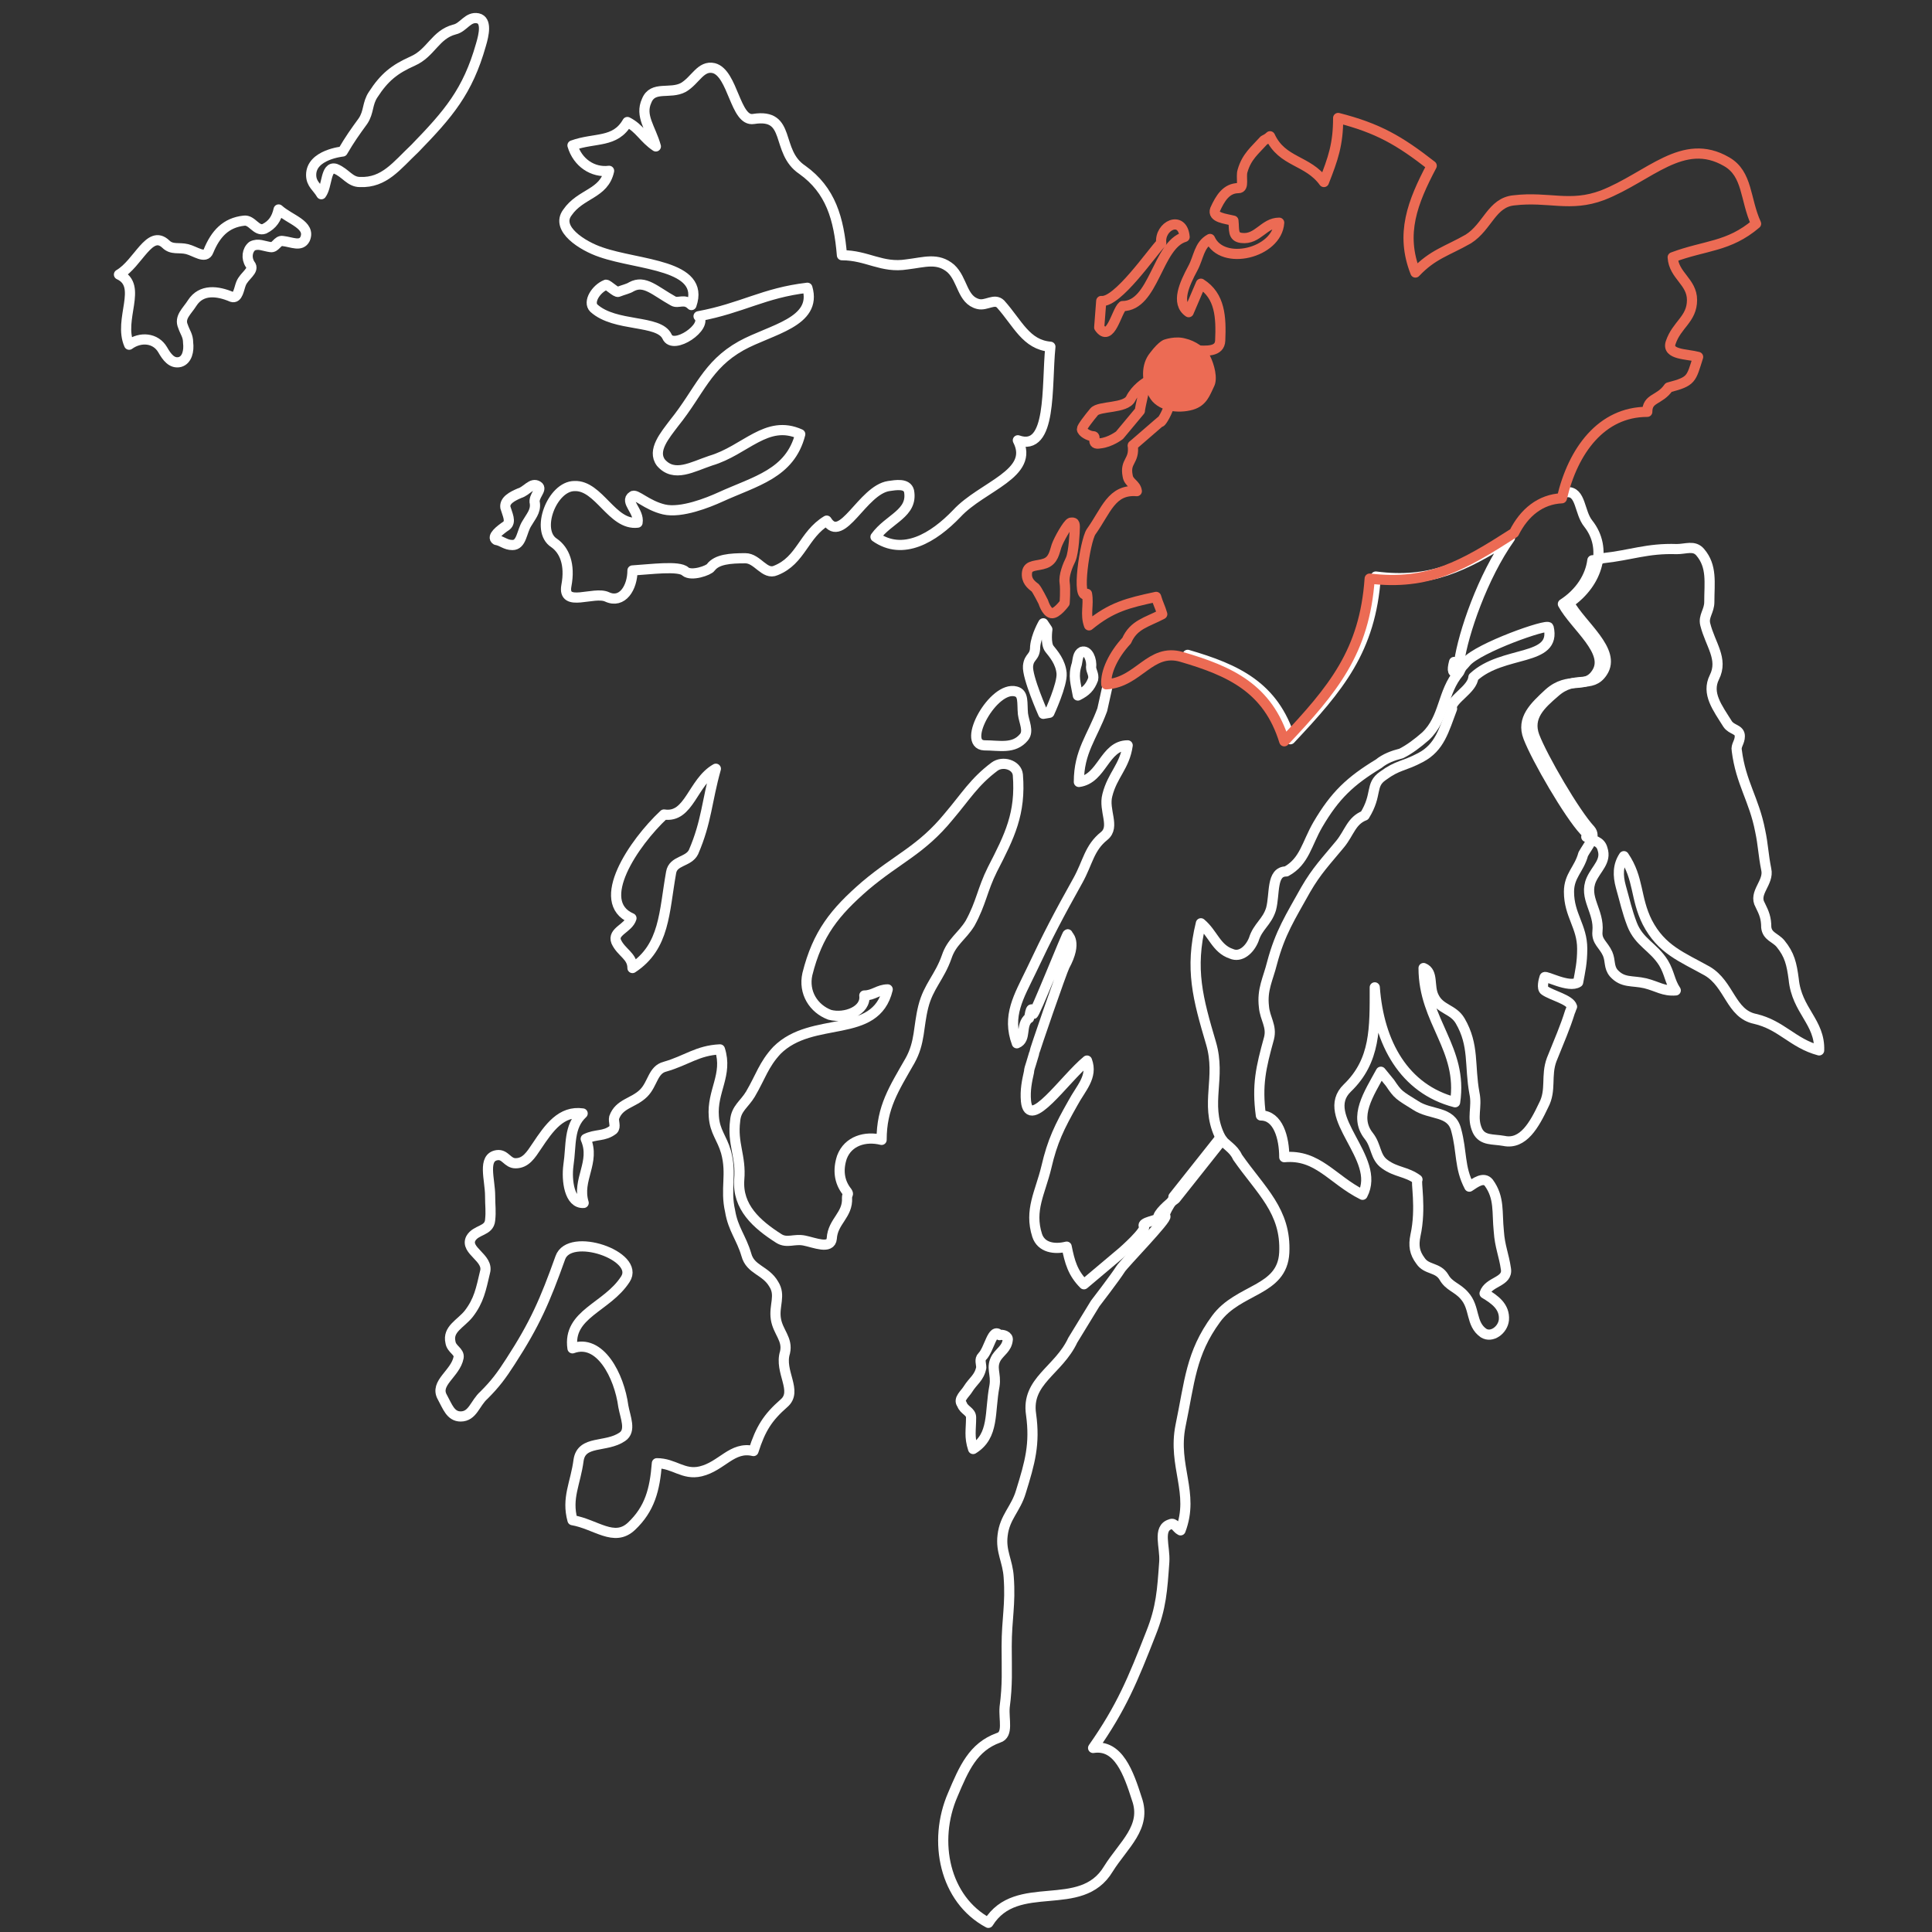 <?xml version="1.0" encoding="utf-8"?>
<!-- Generator: Adobe Illustrator 27.7.0, SVG Export Plug-In . SVG Version: 6.00 Build 0)  -->
<svg version="1.1" xmlns="http://www.w3.org/2000/svg" xmlns:xlink="http://www.w3.org/1999/xlink" x="0px" y="0px"
	 viewBox="0 0 190 190" style="enable-background:new 0 0 190 190;" xml:space="preserve">
<rect x="0" y="0" width="190" height="190" fill="#333333" stroke="none"/>
<style type="text/css">
	.st0{display:none;}
	.st1{display:inline;fill:#4A5495;}
	.st2{fill:none;stroke:#FFFFFF;stroke-linecap:round;stroke-linejoin:round;stroke-miterlimit:10;}
	.st3{fill:none;stroke:#EC6B54;stroke-linecap:round;stroke-linejoin:round;stroke-miterlimit:10;}
	.st4{fill:#EC6B54;}
</style>
<g id="BACKGROUND" class="st0">
	<rect class="st1" width="189.9" height="190.4"/>
</g>
<g id="Gigha">
	<path class="st2" d="M62.1,90.3c-0.3,1-1.9,1.3-1.5,2.3c0.5,1.1,1.6,1.4,1.6,2.6c3.2-2.1,3.1-5.5,3.8-9.4c0.2-1.2,1.7-1,2.2-2
		c1.3-3,1.3-5,2.2-8.2c-2.3,1.3-2.6,4.9-5.1,4.5C62.3,82.9,58.4,88.7,62.1,90.3"/>
	<path class="st2" d="M85,97.9c0.9,0,1.4-0.6,2.3-0.6c-1.2,5-7.4,2.5-10.9,6c-1.3,1.4-1.6,2.6-2.6,4.3c-0.6,1-1.4,1.4-1.5,2.6
		c-0.3,2.3,0.6,3.5,0.4,5.8c-0.2,2.7,1.7,4.4,3.9,5.8c0.8,0.5,1.5,0,2.5,0.2c1,0.2,2.6,0.9,2.7-0.2c0.1-1.7,1.6-2.3,1.5-4
		c0-0.4,0.2-0.3,0-0.6c-0.8-1-0.9-2.2-0.5-3.4c0.6-1.6,2.3-2.1,3.9-1.7c0-3.2,1.2-5,2.8-7.8c1-1.8,0.8-3.3,1.3-5.3
		c0.5-2,1.6-2.9,2.3-4.9c0.5-1.5,1.5-2,2.3-3.3c1.1-2,1.2-3.3,2.2-5.3c1.7-3.3,2.8-5.5,2.5-9.3c-0.1-1-1.5-1.4-2.3-0.8
		c-2,1.5-2.8,2.9-4.5,4.9c-2.7,3.3-5,4.1-8.2,6.8c-3,2.6-4.7,4.7-5.7,8.7c-0.4,1.8,0.6,3.4,2.2,4C83.1,100.2,85.2,99.4,85,97.9"/>
	<path class="st2" d="M57.3,109.5c-1.4,1.3-1.1,3.1-1.4,5.1c-0.2,1.5,0.1,3.8,1.5,3.7c-0.7-2.3,1.2-4,0.2-6.3c1-0.5,1.8-0.2,2.7-0.9
		c0.3-0.3,0-0.8,0.1-1.2c0.5-1.4,1.9-1.4,2.9-2.4c0.9-0.9,0.9-2.3,2.1-2.6c2.1-0.6,3.2-1.6,5.4-1.7c0.8,2.5-0.8,4.1-0.6,6.6
		c0.1,1.5,0.8,2.1,1.2,3.5c0.6,2.2-0.1,3.6,0.4,5.8c0.3,1.8,1.1,2.6,1.6,4.3c0.4,1.5,1.9,1.5,2.7,2.9c0.7,1.1,0,2.1,0.2,3.4
		c0.2,1.3,1.2,2,0.9,3.3c-0.6,1.9,1.3,3.8-0.1,5c-1.6,1.4-2.3,2.5-3,4.7c-2.1-0.5-3.1,1.5-5.2,2c-1.7,0.4-2.6-0.8-4.3-0.8
		c-0.2,2.6-0.7,4.5-2.5,6.2c-1.7,1.6-3.5-0.2-5.8-0.6c-0.6-2.2,0.3-3.6,0.6-5.9c0.3-2,2.7-1.2,4.3-2.3c0.9-0.6,0.3-1.9,0.1-3
		c-0.4-3-2.3-6.7-5-5.7c-0.5-3.4,3.4-4,5.2-6.8c1.5-2.3-5.5-4.7-6.4-2.1c-1.5,4.2-2.5,6.5-4.9,10.2c-0.9,1.4-1.5,2.2-2.6,3.3
		c-0.9,0.8-1.1,2.1-2.3,2.1c-1,0-1.3-1-1.8-1.9c-0.8-1.4,1.3-2.3,1.6-3.9c0.1-0.6-0.7-0.8-0.8-1.5c-0.3-1.3,1-1.8,1.8-2.8
		c1-1.3,1.2-2.4,1.6-4.1c0.4-1.4-2-2.1-1.4-3.3c0.5-0.9,1.8-0.7,1.9-1.8c0.1-0.9,0-1.4,0-2.4c0-1.6-0.8-3.8,0.7-4
		c0.8-0.1,1,0.8,1.8,0.8c1,0,1.5-0.8,2.1-1.7C54,110.9,55.2,109.2,57.3,109.5"/>
	<path class="st2" d="M64.5,14.4c-1.2-0.8-1.6-1.8-2.8-2.4c-1.2,2.1-3.2,1.5-5.4,2.3c0.5,1.7,2,2.7,3.6,2.5
		c-0.5,2.3-2.8,2.2-4.1,4.1c-1.2,1.6,1.5,3.3,3.3,3.9c3.7,1.3,10.3,1.2,8.9,5.2c-0.7-0.7-1.3-0.1-1.8-0.4c-1.8-1-2.8-2.1-4.1-1.4
		c-0.3,0.2-0.8,0.3-1.3,0.5c-0.2,0.1-1-0.7-1.2-0.7c-1,0.4-1.8,1.7-1.2,2.3c2.1,1.9,6.4,1.1,7.2,2.8c0.6,1.4,4.1-1,3.1-2
		c4.3-0.8,6.4-2.3,10.7-2.8c1,3.4-3.6,4.1-6.5,5.7c-3.4,1.9-4.1,4.5-6.6,7.6c-0.9,1.2-2.2,2.7-1.3,3.9c1.3,1.5,3.1,0.4,4.9-0.2
		c3.4-1,5.5-4.1,8.8-2.6c-1,3.9-4.4,4.6-7.9,6.2c-1.1,0.5-3.8,1.6-5.5,1.2c-1.7-0.4-2.8-1.6-3.1-1.3c-0.8,0.5,0.7,1.5,0.5,2.6
		c-2.5,0.3-3.8-3.7-6.2-3.6c-2.2,0-3.9,4.4-2,5.6c1,0.7,1.6,2.1,1.2,4.2c-0.4,2.2,2.7,0.5,4,1.1c1.5,0.7,2.5-0.9,2.5-2.6
		c1.7-0.1,4.6-0.5,5.2,0.1c0.6,0.5,2.3-0.1,2.5-0.4c0.6-0.8,1.9-0.9,3.4-0.9c1.2,0,1.9,1.7,3,1.2c2.5-1,2.7-3.5,5-4.9
		c1.5,2.4,3.5-3,6.1-3.4c0.7-0.1,1.8-0.3,2,0.5c0.4,2.2-2,2.7-3.3,4.5c2.7,1.9,5.7,0.1,8-2.3c2.5-2.7,7.7-3.9,6-7.2
		c3.4,1.2,2.8-5.3,3.2-9.2c-2.4-0.2-3.2-2.3-4.9-4.2c-0.6-0.6-1.4,0.2-2.2,0c-1.6-0.4-1.5-2.4-2.7-3.5c-1.3-1.1-2.6-0.6-4.3-0.4
		c-2.5,0.4-3.9-0.9-6.4-0.9c-0.3-3.6-1.1-6.4-3.9-8.4c-2.7-1.8-1-5.6-4.8-5c-1.8,0.3-2-4.5-3.9-5c-1.3-0.3-1.8,1.2-3,1.9
		c-1.3,0.7-3-0.2-3.6,1.3C62.9,11.4,64,12.6,64.5,14.4"/>
	<path class="st2" d="M176.4,96.3c-0.2-1.5-0.4-2.4-1.3-3.5c-0.5-0.6-1.3-0.7-1.4-1.6c0-0.9-0.2-1.4-0.6-2.2
		c-0.7-1.2,0.9-2.2,0.6-3.5c-0.3-1.5-0.3-2.4-0.6-3.8c-0.6-3.1-1.9-4.7-2.3-7.9c-0.1-0.5,0.3-0.8,0.3-1.4c0-0.7-0.8-0.6-1.2-1.2
		c-1-1.6-2.1-3-1.3-4.6c0.9-1.8-0.4-3.2-0.9-5.2c-0.2-0.8,0.4-1.3,0.4-2.2c0-1.9,0.3-3.5-0.9-4.9c-0.6-0.7-1.4-0.3-2.3-0.3
		c-2.9-0.1-4.5,0.6-7.3,0.9c-0.3,0.1-0.6,0.2-1,0.2c0,0,0,0,0,0c-0.2,1.6-1.2,3.2-2.9,4.3c1.2,2.2,4.7,4.7,3.3,6.8
		c-1.1,1.7-2.7,0.2-4.7,2c-1.4,1.3-2.7,2.5-2,4.3c0.8,2.1,4,7.6,5.5,9.2c0.2,0.2,0.3,0.4,0.2,0.6l0,0c0.7,0.4,1.4,0.4,1.6,1.2
		c0.4,1.2-0.6,1.9-1.1,3c-0.8,1.8,0.8,3.1,0.6,5.1c-0.1,1,0.6,1.3,1,2.2c0.3,0.7,0.1,1.3,0.6,1.9c0.9,1,1.8,0.7,3.1,1
		c1.2,0.3,1.8,0.8,3,0.7c-0.6-0.9-0.6-1.7-1.2-2.7c-1-1.6-2.4-2-3.1-3.8c-0.5-1.3-0.7-2.3-1.1-3.7c-0.3-1.1-0.3-2.1,0.3-3
		c1.5,2.2,1.1,4.1,2.3,6.5c1.4,2.7,3.4,3.4,5.9,4.8c2.2,1.3,2.3,4.2,4.7,4.7c2.6,0.6,3.7,2.4,6.3,3.1
		C179,100.5,176.7,99.4,176.4,96.3z"/>
	<path class="st2" d="M103,61.9c0,0-0.2,1.4,0.2,1.9c0.4,0.5,1.1,1.3,1.2,2.4c0.1,1.1-1.2,3.9-1.2,3.9l-0.6,0.1c0,0-1.6-3.6-1.5-4.7
		c0.1-1,0.7-0.8,0.7-1.9c0.1-1.1,0.8-2.3,0.8-2.3L103,61.9z"/>
	<path class="st3" d="M102.6,59.2c0,0,0.3,1,0.8,1.1c0.5,0.1,1.3-1,1.3-1s0.1-1.3,0-2c-0.1-0.7,0.3-1.7,0.6-2.3
		c0.3-0.7,0.4-2.7,0.4-3.2s-0.2-0.4-0.4-0.4c-0.3,0.1-1.2,1.7-1.4,2.3c-0.2,0.6-0.3,1.4-1.1,1.7c-0.8,0.3-1.7,0.1-1.8,0.9
		c-0.1,0.8,0.4,1.2,0.8,1.5C102,58,102.6,59.2,102.6,59.2"/>
	<path class="st2" d="M139.2,121.5c-0.2,1-0.1,1.7,0.5,2.5c0.6,0.9,1.7,0.6,2.3,1.6c0.5,0.9,1.3,1,2,1.8c1.1,1.2,0.6,2.8,1.9,3.7
		c0.8,0.5,1.9-0.3,2-1.3c0.1-1.3-0.9-2-1.9-2.6c0.4-1.2,2.3-1.1,2.1-2.4c-0.2-1.4-0.6-2.2-0.7-3.7c-0.2-1.9,0.1-3.3-1-4.8
		c-0.5-0.6-1.3,0-1.9,0.4c-1-1.9-0.7-3.4-1.3-5.6c-0.5-1.9-2.5-1.4-4-2.4c-1.6-1-1.7-1-2.5-2.2l-0.9-1.1c-1.2,2.2-2.7,4.4-1.2,6.3
		c0.8,1,0.6,2.1,1.6,2.8c1.1,0.8,2.1,0.7,3.2,1.5C139.2,116.1,139.8,118.8,139.2,121.5z"/>
	<path class="st2" d="M31.6,19.1c0.6-0.8,0.4-2.8,1.4-2.5c1,0.4,1.4,1.3,2.4,1.3c2.4,0.1,3.6-1.6,5.4-3.3C44.1,11.2,46,9,47.3,4.4
		C47.6,3.4,47.9,2,47,1.8c-1-0.2-1.4,0.9-2.3,1.1c-1.9,0.5-2.3,2.3-4.1,3.1c-1.8,0.8-2.8,1.6-3.9,3.3c-0.6,0.9-0.4,1.7-1,2.6
		c-0.8,1.1-1.3,1.8-2,3c0,0-3.1,0.3-3.1,2.3C30.6,18.1,31.2,18.4,31.6,19.1"/>
	<path class="st2" d="M48.8,53.1c0.6,0.1,0.9,0.5,1.6,0.5c0.9,0,0.9-1.3,1.4-2.1c0.4-0.7,0.9-1.2,0.8-2c-0.2-0.7,0.8-1.4,0.3-1.7
		c-0.6-0.4-1.1,0.5-1.8,0.7c-0.7,0.3-1.5,0.7-1.4,1.4c0.2,0.7,0.6,1.4,0.1,1.8C49.2,52.1,48.3,52.8,48.8,53.1"/>
	<path class="st2" d="M99.9,68c-2.2-0.6-5.4,5.2-3.1,5.3c1.5,0,2.9,0.4,3.9-0.8c0.5-0.6,0-1.5-0.1-2.3
		C100.5,69.1,100.7,68.2,99.9,68"/>
	<path class="st2" d="M106.4,64.1c-0.4,0.2-0.4,0.7-0.5,1.2c-0.4,1.2-0.1,1.9,0.1,3.1c0.8-0.4,1.2-0.8,1.5-1.6
		c0.1-0.5-0.2-0.8-0.2-1.2C107.4,64.9,107,63.9,106.4,64.1"/>
	<path class="st2" d="M11.7,27c1.9-1.1,3-4.5,4.6-3c0.6,0.6,1.3,0.3,2.1,0.5c0.8,0.2,1.8,1,2.1,0.2c0.7-1.7,1.7-2.8,3.5-3
		c0.8-0.1,1.2,1.1,2,0.8c0.8-0.4,1.2-1,1.4-1.9c1.1,1,3.2,1.5,2.6,2.9c-0.4,0.8-1.3,0.3-2.2,0.2c-0.5-0.1-0.7,0.7-1.2,0.6
		c-0.7-0.1-1.2-0.4-1.8-0.1c-0.5,0.4-0.6,1.2-0.2,1.8c0.5,0.6-0.6,1.1-0.9,1.9c-0.2,0.5-0.3,1.5-0.9,1.3c-1.4-0.6-3-0.8-3.9,0.6
		c-0.5,0.8-1.3,1.4-0.9,2.3c0.2,0.6,0.5,0.9,0.5,1.6c0.1,0.8-0.1,1.7-0.8,1.9c-0.8,0.2-1.3-0.5-1.7-1.2c-0.7-1.2-2.2-1.3-3.3-0.5
		C11.6,31.4,14.1,28.1,11.7,27"/>
	<path class="st3" d="M112.1,40.4c0-0.3,0.6-2.8,0.6-2.8s-1,0.6-1.5,1.6c-0.5,1-3.1,0.7-3.6,1.3c-0.5,0.6-1.2,1.5-1.2,1.7
		c0,0.3,0.7,0.7,1.1,0.7c0.4,0-0.3,0.9,0.7,0.7c1-0.1,1.9-0.8,1.9-0.8L112.1,40.4z"/>
	<path class="st2" d="M95.5,139.4c0,1.2-0.2,1.9,0.2,3.1c2.1-1.3,1.6-3.6,2.1-6.2c0.2-1.2-0.4-1.8,0.2-2.8c0.4-0.6,1-0.9,1.1-1.7
		c0.1-0.4-0.5-0.6-0.8-0.5c-0.7-0.8-1,1.4-1.7,2.1c-0.3,0.3-0.1,0.7-0.1,1.1c-0.2,1-0.8,1.3-1.3,2.1c-0.3,0.5-1,1-0.6,1.5
		C94.8,138.7,95.5,138.8,95.5,139.4z"/>
	<path class="st2" d="M143,65.1c-0.5,1.9,0.7,0.6,1.2,0c1.2-1.4,8-3.8,8.1-3.4c0.8,3.4-4.5,2.2-7.4,4.9c-0.1,1.2-2.1,2.1-2.2,3.1"/>
	<path class="st2" d="M142.8,69.7c-0.8,2.1-1.2,3.8-3.1,4.8c-1.7,0.9-2.2,0.7-3.7,1.8c-1.3,0.9-0.5,1.8-1.8,3.9
		c-1.3,0.5-1.5,1.7-2.4,2.8c-1.4,1.7-2.3,2.6-3.4,4.5c-1.5,2.7-2.5,4.2-3.3,7.2c-0.4,1.6-1,2.6-0.8,4.3c0.1,1.2,0.8,1.9,0.5,3.1
		c-0.8,2.9-1.2,4.6-0.8,7.6c1.7,0,2.3,2.2,2.3,4.1c3.3-0.3,4.7,2.2,7.7,3.7c1.9-3.6-4.4-7.7-1.5-10.5c2.8-2.7,2.7-5.9,2.7-9.9
		c0.4,5.5,2.9,10,7.9,11.3c0.8-5.3-3.1-7.9-3.1-13.2c1,0.4,0.5,1.8,1,2.8c0.6,1.3,1.9,1.2,2.6,2.4c1.4,2.4,0.9,4.4,1.4,7.1
		c0.3,1.4-0.3,2.4,0.3,3.7c0.5,1,1.5,0.8,2.6,1c1.9,0.4,3-1.6,3.9-3.5c0.8-1.5,0.2-2.9,0.8-4.5c0.8-2,1.3-3.1,1.8-4.7
		c0.1-0.2,0.1-0.3,0.2-0.5c-0.2-0.7-2-1.1-2.7-1.6c-0.3-0.2-0.1-1,0-1.3c0.1-0.2,2.4,1.1,3.3,0.5c0.2-1.1,0.4-1.9,0.4-3.3
		c0-2.2-1.3-3.3-1.3-5.6c0-1.6,1-2.2,1.4-3.7c0.5-0.9,1.3-1.7,0.7-2.4c-1.5-1.6-4.7-7.1-5.5-9.2c-0.7-1.9,0.6-3.1,2-4.3
		c2-1.8,3.6-0.3,4.7-2c1.4-2.1-2.1-4.6-3.3-6.8c2.9-2,3.8-5.4,1.9-7.8c-0.9-1.1-0.7-3.2-2.1-3.1"/>
	<path class="st2" d="M109,67.1l-0.6,2.7c-1,2.7-2.3,4.1-2.3,7.1c2.3-0.3,2.5-3.6,4.8-3.6c-0.3,2.1-1.5,2.9-2,4.9
		c-0.4,1.5,0.8,3.1-0.3,4c-1.5,1.2-1.6,2.6-2.6,4.4c-1.9,3.4-2.9,5.3-4.6,8.9c-1.2,2.5-2.4,4.4-1.4,7.1c1-0.4,0.3-1.8,1.2-2.5
		c0,0.3,0.2-1.7,0.4-0.4c0,0.5,3.5-8.3,3.4-7.8c0,0.1,1,0.7-0.3,3.1c-0.3,0.6-3,8.4-3,8.6c-0.1,0.3-0.2,0.7-0.3,1
		c-0.1,0.3-0.2,0.6-0.2,0.8c-0.2,0.9-0.4,1.8-0.3,2.9c0.3,3,3.8-2.2,6-4c0.6,1.6-0.6,2.7-1.4,4.2c-1.3,2.3-2,3.7-2.6,6.3
		c-0.6,2.5-1.7,4.2-0.9,6.7c0.4,1.2,1.7,1.4,2.9,1.1c0.3,1.5,0.6,2.6,1.7,3.7l3.8-3.2c0,0,2.4-2.1,2.1-2.5c-0.3-0.4,1.4-0.6,1.4-0.8
		c-0.1-0.4,1-1.4,1.7-1.9l4.6-5.8c-0.1-0.1-0.2-0.3-0.3-0.5c-1.4-3.1,0.2-5.6-0.8-9c-1.3-4.4-2.1-7.3-1-11.8c1.2,1,1.5,2.5,3,3
		c0.9,0.4,1.8-0.4,2.2-1.4c0.4-1.3,1.3-1.7,1.7-3c0.4-1.5,0-3.7,1.5-3.7c1.8-1,2-2.7,3.1-4.6c1.7-2.9,3.2-4.3,6-6
		c0.6-0.5,1.4-0.8,2.2-1c0.8-0.4,1.6-1,2.4-1.7c1.9-1.8,1.6-4.3,3.3-6.3c0.1-0.2,0.2-0.4,0.2-0.5c-0.2,0-0.3-0.1-0.2-0.5
		c0.4-2.8,2.3-8.4,5-12.2c-4.5,2.8-7.8,4.5-13.2,3.8c-0.5,7.2-3.6,10.9-8.4,16c-1.6-5.2-5.3-6.9-10.1-8.3"/>
	<path class="st2" d="M121.7,113.8c-0.4-0.9-1.2-1.2-1.7-1.9l-4.6,5.8c0.2-0.2,0.4-0.3,0.4-0.4c-0.2,0.3-1.5,2.1-1.2,2.3
		c0.3,0.2-4.1,4.7-4.4,5.2c-0.5,0.8-2.5,3.4-2.5,3.4l-2.2,3.6c-1.4,3-4.6,4-4.1,7.3c0.4,2.9-0.1,4.7-1,7.6c-0.5,1.7-1.6,2.5-1.8,4.3
		c-0.2,1.6,0.5,2.5,0.6,4.1c0.2,2.7-0.2,4.1-0.2,6.8c0,2.4,0.1,3.7-0.2,6c-0.1,1.2,0.4,2.7-0.6,3c-2.5,0.9-3.4,3-4.5,5.6
		c-2,4.6-0.8,10.3,3.5,12.6c2.8-4.5,9.1-0.8,11.8-5.3c1.5-2.4,3.8-4.1,2.8-6.9c-0.8-2.5-1.8-5.4-4.3-5c2.8-4,3.9-6.7,5.7-11.3
		c1-2.5,1.1-4.2,1.3-7c0.1-1.5-0.7-3.3,0.6-3.7c0.4-0.2,0.6,0.4,1,0.6c1.4-3.7-0.8-6.3,0-10.3c0.9-4.3,1-7.1,3.5-10.5
		c2.2-3,6.5-2.7,6.7-6.5C126.5,119.1,124,117.1,121.7,113.8z"/>
	<path class="st3" d="M110.8,63c0.7-1.6,2-1.8,3.5-2.6c-0.2-0.7-0.4-1-0.6-1.7c-2.8,0.6-4.4,1-6.6,2.8c-0.4-1.1,0-2-0.2-3.1
		c-1.1,0.8-0.2-5.2,0.4-6.1c1.5-2.1,2-4.2,4.5-4c-0.1-0.7-0.8-0.8-0.9-1.5c-0.3-1.5,0.7-1.4,0.5-3c-0.2,0.2,3-2.6,2.8-2.4
		c-0.4,0.6,1.8-1.7,1.1-6c-0.3-2.2,4.6,0.3,4.7-1.9c0.1-2.3,0-4.4-1.9-5.6l-1.2,2.8c-1.3-0.9-0.4-2.8,0.4-4.3
		c0.6-1.1,0.6-2.3,1.7-2.9c1.2,2.7,6.6,1.4,6.8-1.6c-1.5,0-2.1,1.7-3.7,1.5c-0.9-0.1-0.7-0.8-0.8-1.7c-0.8-0.2-2.1-0.3-1.8-1.1
		c0.5-1.1,1.1-2.1,2.3-2.1c0.6,0,0.2-1.1,0.4-1.7c0.4-1.4,1.2-2,2.1-3c0.2-0.1,0.4-0.2,0.6-0.4c1.2,2.6,3.7,2.3,5.3,4.5
		c0.9-2.3,1.4-3.7,1.4-6.3c3.9,1,6,2.2,9.2,4.7c-1.9,3.6-3.1,6.7-1.6,10.5c1.7-1.8,3.1-2.1,5.2-3.3c1.9-1.2,2.3-3.6,4.5-3.8
		c3.4-0.4,5.5,0.7,8.7-0.5c4.6-1.8,7.9-5.8,12.2-3.3c2.1,1.2,1.8,3.7,2.9,6.1c-2.7,2.3-5,2.1-8.2,3.3c0.1,1.8,1.9,2.4,1.9,4.2
		c0,1.9-1.5,2.4-2.1,4.2c-0.4,1.2,1.6,1.1,2.7,1.4c-0.7,2.2-0.6,2.4-2.9,3c-0.9,1.3-2.1,1-2.1,2.4c-4.5,0-7.3,3.8-8.4,8.5
		c-2.1,0.1-3.7,1.4-4.7,3.4c-5,3.2-8.4,5.2-14.2,4.5c-0.5,7.2-3.6,10.9-8.4,16c-1.6-5.2-5.3-6.9-10.1-8.3c-3.1-0.9-4.2,2.5-7.4,2.7
		C108.7,66.1,109.5,64.4,110.8,63"/>
	<path class="st4" d="M114.5,33.4c0,0,1.1-0.4,2.1-0.1c0.9,0.2,2,0.9,2.4,1.7c0.4,0.8,0.8,2.2,0.4,3c-0.4,0.8-0.7,1.9-2.1,2.3
		c-1.4,0.4-3.5,0.2-4.3-1.3c-0.8-1.5-0.8-3.2,0.1-4.3C114,33.5,114.5,33.4,114.5,33.4"/>
	<g>
		<path class="st3" d="M116.5,23.3c-2.7,0.8-3,6.8-6.1,6.8c-0.6,0.5-1.2,3.7-2.3,2.1c0,0,0.2-2.6,0.2-2.6c1.6,0.2,5-4.8,5.9-5.7
			C114,22.2,116.3,21.1,116.5,23.3z"/>
	</g>
</g>
</svg>
